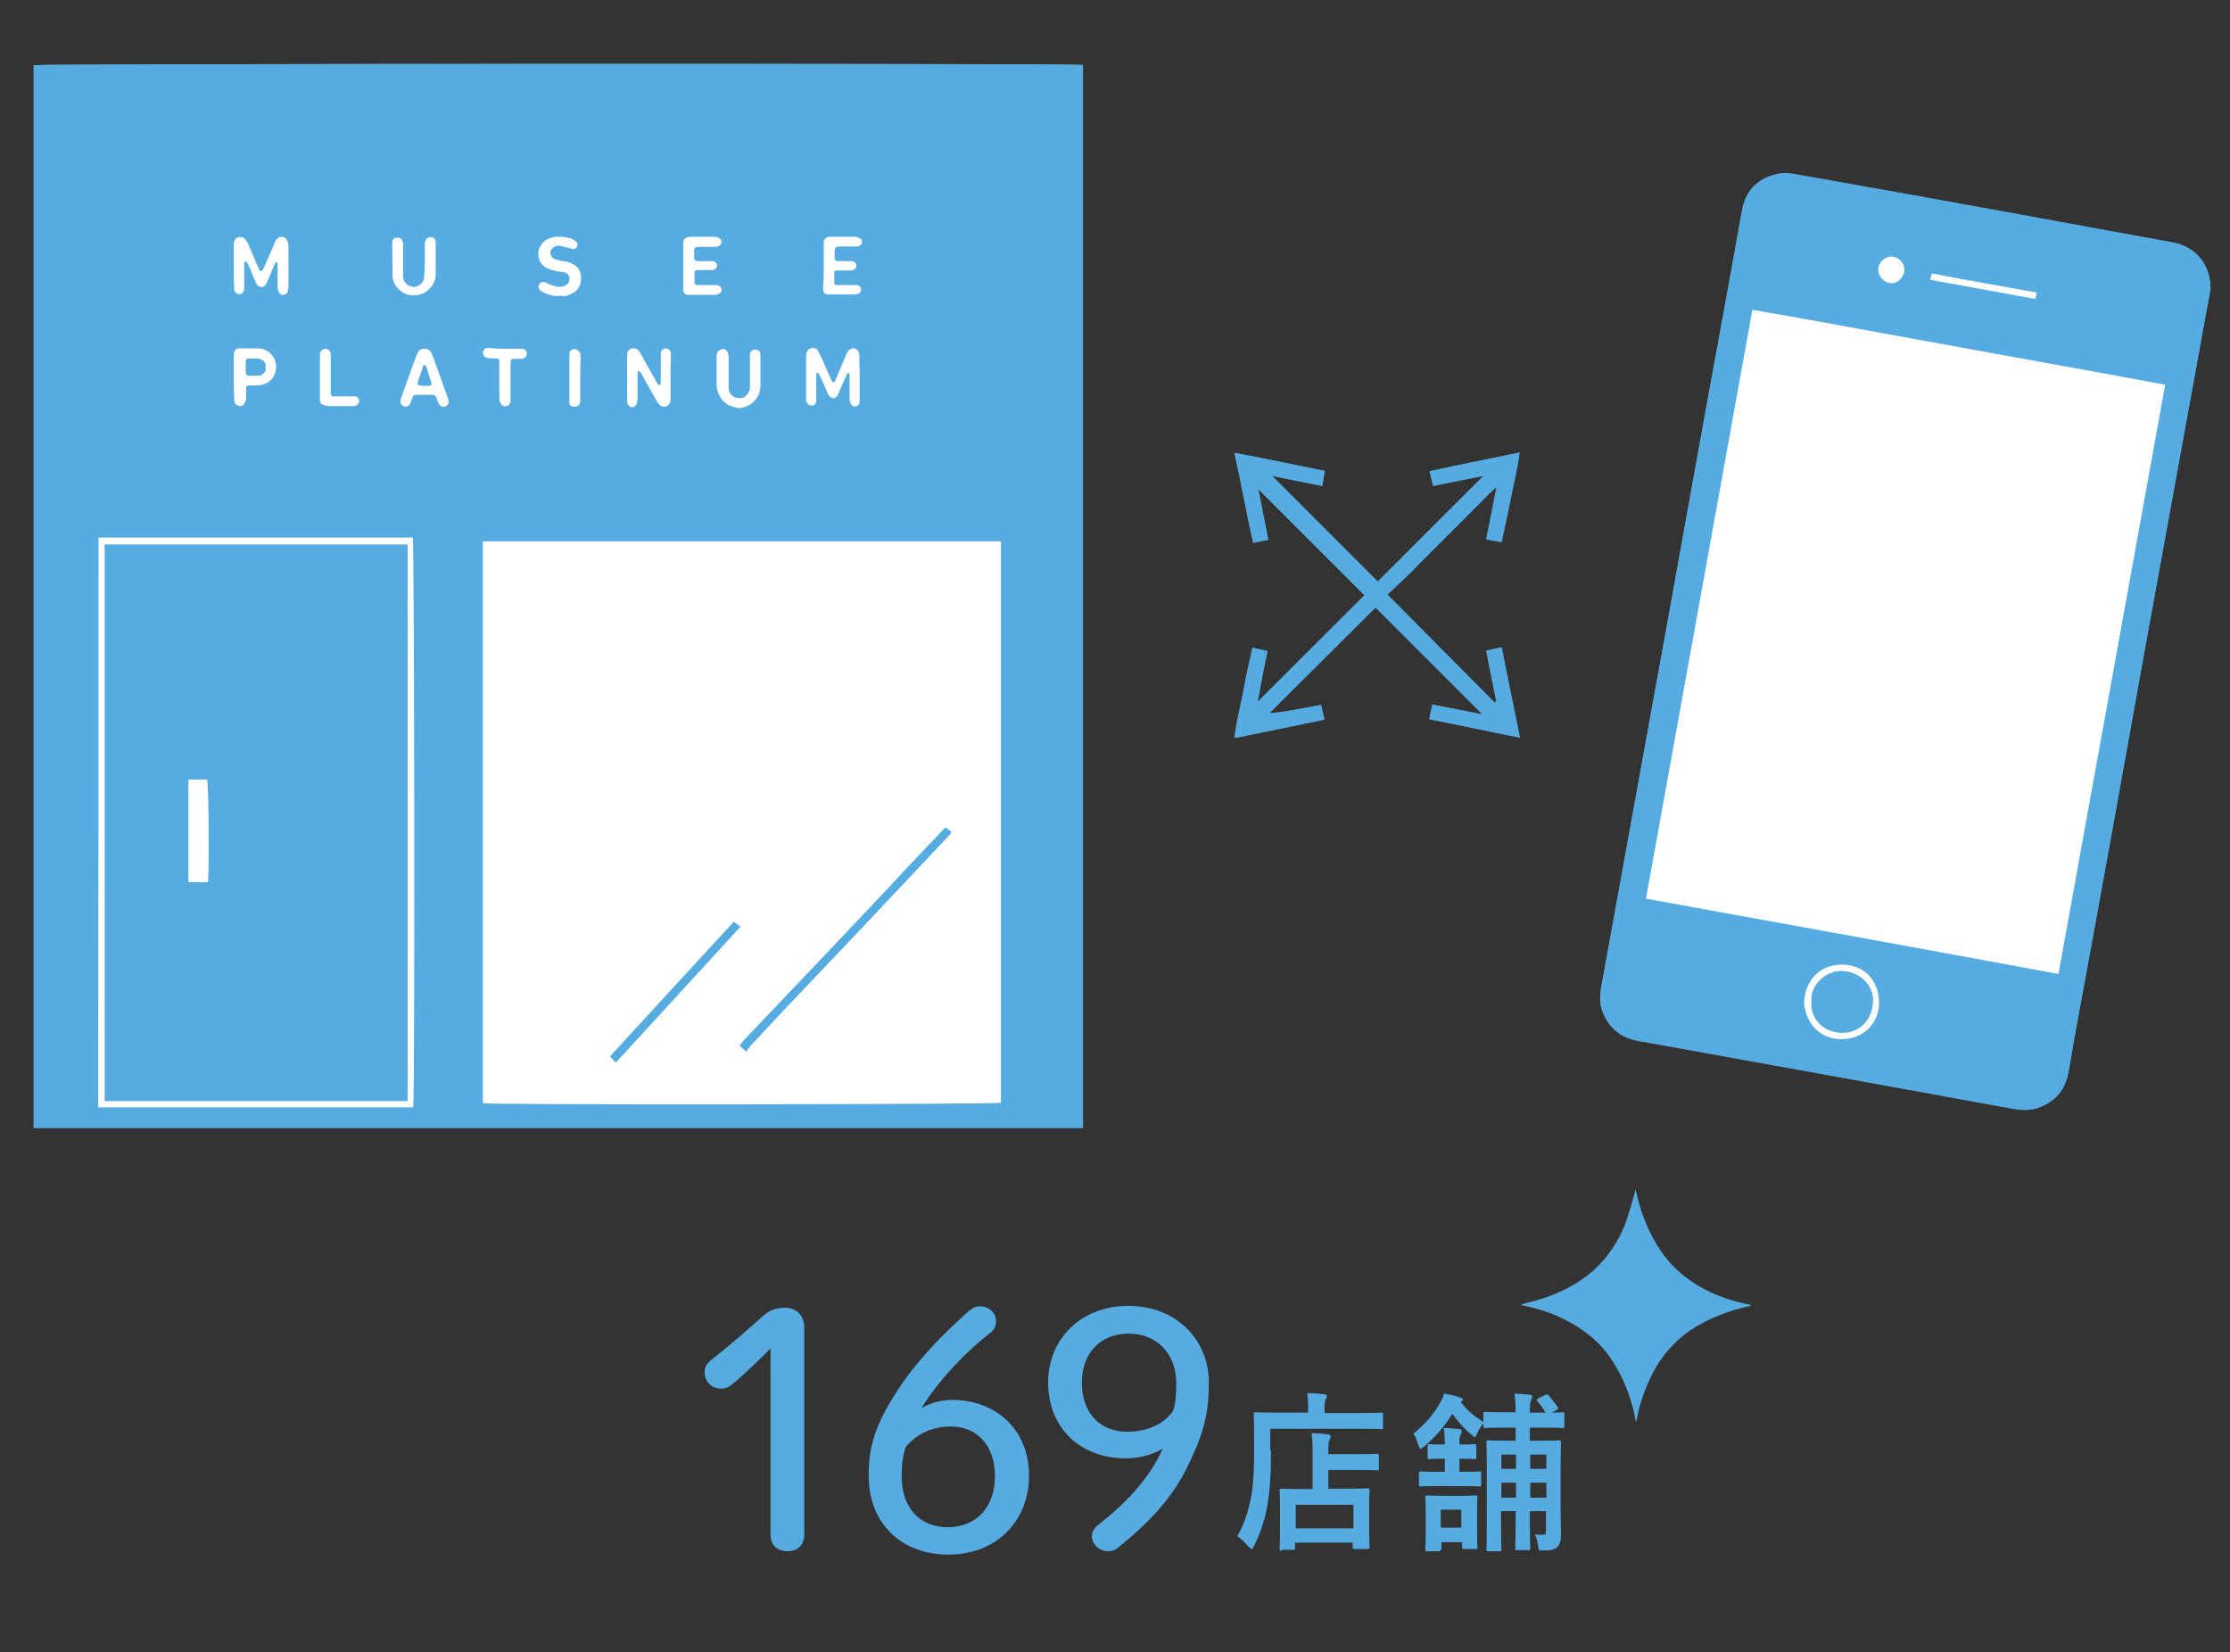 <?xml version="1.0" encoding="utf-8"?>
<!-- Generator: Adobe Illustrator 24.1.2, SVG Export Plug-In . SVG Version: 6.00 Build 0)  -->
<svg version="1.1" id="レイヤー_1" xmlns="http://www.w3.org/2000/svg" xmlns:xlink="http://www.w3.org/1999/xlink" x="0px"
	 y="0px" viewBox="0 0 595.3 441.1" style="enable-background:new 0 0 595.3 441.1;" xml:space="preserve">
<rect x="0" y="0" width="595.3" height="441.1" fill="#333333" stroke="none"/>
<style type="text/css">
	.st0{fill:#56ACE1;}
	.st1{fill:#FFFFFF;}
	.st2{fill:#56ACE1;stroke:#56ACE1;stroke-miterlimit:10;}
</style>
<g>
	<g>
		<g>
			<g>
				<path class="st0" d="M289.1,301.1c0-94.7,0-189.2,0-283.7C286.8,16.9,10.6,17,9,17.4c0,94.5,0,189,0,283.7
					C102.4,301.1,195.7,301.1,289.1,301.1z M590.1,77.2c0-6.5-4.1-11.4-10-12.5c-13.8-2.5-27.7-5-41.6-7.6
					c-19.8-3.6-39.7-7.2-59.6-10.7c-1.5-0.3-3.3-0.3-4.8,0.1c-5.1,1.2-8.2,4.6-9.1,9.8c-2,11.2-4,22.5-6.1,33.7
					c-2.5,13.6-5,27.1-7.4,40.7c-2,11.3-4,22.6-6.1,33.9c-2.3,12.8-4.7,25.6-7,38.5c-1.9,10.7-3.9,21.4-5.8,32
					c-1.7,9.4-3.4,18.7-5.1,28.1c-0.4,2.3-0.6,4.6,0.3,6.8c1.7,4.5,4.9,7,9.6,7.8c12,2.1,24,4.3,36,6.5c21.3,3.9,42.6,7.8,63.9,11.6
					c2.2,0.4,4.4,0.6,6.6-0.2c4.7-1.6,7.4-4.8,8.3-9.7c1-5.8,2-11.6,3.1-17.4c2.8-15.2,5.5-30.3,8.3-45.5c3-16.7,6-33.4,9-50
					c2.8-15.4,5.6-30.7,8.4-46.1c2.6-14.5,5.3-28.9,7.9-43.4C589.4,81.3,589.8,78.9,590.1,77.2z M335.7,187.4
					c0.4-2.2,0.9-4.4,1.3-6.7c0.4-2.2,0.9-4.5,1.4-6.9c-1.4-0.3-2.5-0.6-3.9-0.9c-0.8,4.1-1.7,8-2.5,12c-0.7,3.9-1.8,7.8-2.3,12.1
					c8.1-1.6,15.9-3.2,23.9-4.9c-0.3-1.4-0.6-2.7-0.9-3.9c-4.7,0.8-9.2,1.9-13.8,2.2c9.5-9.5,19.1-19,28.4-28.3
					c9.7,9.7,19.2,19.2,28.6,28.6c-4.3-0.8-8.8-1.7-13.4-2.6c-0.3,1.4-0.6,2.6-0.8,3.9c8,1.6,15.9,3.3,24.1,4.9
					c-1.7-8.2-3.3-16-4.9-24.1c-1.5,0.3-2.7,0.6-4,0.9c0.9,4.7,1.8,9.1,2.7,13.5c-0.2,0.1-0.3,0.2-0.5,0.4
					c-9.5-9.6-19-19.1-28.7-28.9c1.6-1.5,3.1-2.8,4.5-4.2c1.4-1.3,2.7-2.7,4-4c1.4-1.4,2.8-2.8,4.2-4.2c1.3-1.3,2.7-2.7,4-4
					c1.4-1.4,2.8-2.8,4.2-4.2c1.3-1.3,2.7-2.7,4-4s2.6-2.8,4.4-4.2c-1,5-1.9,9.5-2.8,14.1c1.5,0.2,2.7,0.4,4,0.7
					c0.9-4.1,1.7-8,2.5-11.9c0.7-3.9,1.8-7.8,2.3-12c-8.2,1.7-16.1,3.2-23.9,5c0.3,1.4,0.6,2.5,0.9,3.9c4.6-0.9,9.1-1.8,13.5-2.7
					c-9.5,9.5-19,19-28.3,28.3c-9.3-9.3-18.8-18.8-28.3-28.3c4.3,0.9,8.8,1.8,13.4,2.7c0.3-1.5,0.5-2.7,0.7-4
					c-8.1-1.6-15.8-3.3-24-4.8c1.8,8.2,3.1,16.1,5,24c1.4-0.3,2.5-0.6,3.9-0.8c-0.9-4.7-1.8-9.2-2.7-13.7
					c9.6,9.6,19.1,19.1,28.5,28.5C354.8,168.3,345.3,177.8,335.7,187.4z"/>
				<path class="st0" d="M289.1,301.1c-93.4,0-186.7,0-280.1,0c0-94.6,0-189.2,0-283.7c1.6-0.4,277.7-0.5,280.1-0.1
					C289.1,111.9,289.1,206.4,289.1,301.1z M267.2,144.5c-46.2,0-92.2,0-138.3,0c0,50.1,0,100.1,0,150c3,0.4,136.8,0.3,138.3-0.1
					C267.2,244.5,267.2,194.6,267.2,144.5z M26.3,143.5c0,50.8,0,101.5,0,152.1c28.1,0,56.1,0,84.1,0c0.5-3.1,0.3-150.7-0.1-152.1
					C82.3,143.5,54.4,143.5,26.3,143.5z"/>
				<path class="st0" d="M590.1,77.2c-0.3,1.7-0.8,4.1-1.2,6.5c-2.6,14.5-5.3,28.9-7.9,43.4c-2.8,15.4-5.6,30.7-8.4,46.1
					c-3,16.7-6,33.4-9,50c-2.7,15.2-5.5,30.3-8.3,45.5c-1.1,5.8-2.1,11.6-3.1,17.4c-0.8,4.9-3.6,8.1-8.3,9.7
					c-2.2,0.7-4.4,0.6-6.6,0.2c-21.3-3.9-42.6-7.8-63.9-11.6c-12-2.2-24-4.3-36-6.5c-4.7-0.8-7.9-3.4-9.6-7.8
					c-0.8-2.2-0.7-4.5-0.3-6.8c1.7-9.4,3.4-18.7,5.1-28.1c1.9-10.7,3.9-21.4,5.8-32c2.3-12.8,4.7-25.6,7-38.5
					c2-11.3,4-22.6,6.1-33.9c2.5-13.6,4.9-27.1,7.4-40.7c2-11.2,4.1-22.5,6.1-33.7c0.9-5.3,4-8.6,9.1-9.8c1.5-0.4,3.2-0.3,4.8-0.1
					c19.9,3.5,39.7,7.1,59.6,10.7c13.9,2.5,27.7,5,41.6,7.6C586.1,65.8,590.2,70.6,590.1,77.2z M439.4,239.9
					c36.8,6.7,73.4,13.3,110.1,20c9.5-52.5,19-104.8,28.5-157.3c-12.3-2.2-24.5-4.5-36.7-6.7c-12.3-2.2-24.5-4.5-36.8-6.7
					c-12.2-2.2-24.3-4.5-36.7-6.6C458.4,135.2,448.9,187.4,439.4,239.9z M481.6,267.6c0.4,5.4,4.1,9.8,9.9,9.8
					c6.5,0,10.3-4.7,10.1-10.1c-0.2-5.7-4.1-9.8-10-9.8C485.4,257.5,481.9,262,481.6,267.6z M543.7,78.1c-9.4-1.7-18.7-3.4-28-5
					c-0.2,0.7-0.3,1.1-0.4,1.7c9.4,1.7,18.7,3.4,28,5.1C543.5,79.2,543.6,78.8,543.7,78.1z M504.9,68.5c-1.8,0-3.5,1.6-3.5,3.4
					c0,1.9,1.7,3.7,3.6,3.6c1.7,0,3.4-1.8,3.4-3.6C508.4,70.1,506.8,68.5,504.9,68.5z"/>
				<path class="st0" d="M335.7,187.4c9.6-9.6,19.1-19.1,28.5-28.5c-9.4-9.4-18.9-18.9-28.5-28.5c0.9,4.5,1.8,8.9,2.7,13.7
					c-1.3,0.3-2.5,0.5-3.9,0.8c-1.8-7.9-3.2-15.8-5-24c8.2,1.5,16,3.2,24,4.8c-0.2,1.3-0.5,2.5-0.7,4c-4.6-0.9-9.1-1.8-13.4-2.7
					c9.5,9.5,19,19,28.3,28.3c9.3-9.3,18.8-18.8,28.3-28.3c-4.4,0.9-8.9,1.8-13.5,2.7c-0.3-1.3-0.6-2.5-0.9-3.9
					c7.9-1.8,15.8-3.2,23.9-5c-0.5,4.2-1.5,8.1-2.3,12c-0.7,3.9-1.6,7.8-2.5,11.9c-1.3-0.2-2.5-0.4-4-0.7c0.9-4.6,1.8-9.1,2.8-14.1
					c-1.8,1.5-3.1,2.9-4.4,4.2c-1.4,1.3-2.7,2.7-4,4c-1.4,1.4-2.8,2.8-4.2,4.2c-1.3,1.3-2.7,2.7-4,4c-1.4,1.4-2.8,2.8-4.2,4.2
					c-1.3,1.3-2.7,2.7-4,4c-1.4,1.4-2.8,2.7-4.5,4.2c9.7,9.8,19.2,19.4,28.7,28.9c0.2-0.1,0.3-0.2,0.5-0.4
					c-0.9-4.4-1.8-8.8-2.7-13.5c1.3-0.3,2.5-0.6,4-0.9c1.6,8.1,3.2,15.9,4.9,24.1c-8.2-1.7-16-3.3-24.1-4.9c0.3-1.3,0.5-2.5,0.8-3.9
					c4.6,0.9,9.1,1.8,13.4,2.6c-9.5-9.5-19-19-28.6-28.6c-9.3,9.3-18.8,18.8-28.4,28.3c4.6-0.3,9-1.4,13.8-2.2
					c0.3,1.2,0.6,2.5,0.9,3.9c-8,1.6-15.8,3.2-23.9,4.9c0.5-4.2,1.5-8.1,2.3-12.1c0.7-4,1.6-7.9,2.5-12c1.4,0.3,2.5,0.6,3.9,0.9
					c-0.5,2.4-0.9,4.6-1.4,6.9C336.6,183,336.1,185.3,335.7,187.4z"/>
				<path class="st1" d="M267.2,144.5c0,50,0,100,0,149.9c-1.5,0.4-135.3,0.6-138.3,0.1c0-49.9,0-99.9,0-150
					C175,144.5,220.9,144.5,267.2,144.5z M252.4,220.9c-5.5,5.9-10.9,11.6-16.3,17.3c-5.3,5.6-10.6,11.2-15.9,16.8
					c-7.2,7.6-14.4,15.1-21.6,22.7c-0.4,0.4-0.7,0.9-1.1,1.4c0.5,0.5,1,0.9,1.7,1.6c0.4-0.6,0.7-1.2,1.2-1.6
					c3.2-3.4,6.4-6.9,9.6-10.3c4.5-4.7,9-9.4,13.5-14.2c6.3-6.6,12.5-13.2,18.8-19.9c3.8-4,7.6-8.1,11.4-12.1
					c0.1-0.1,0.1-0.4,0.2-0.6C253.4,221.6,253,221.3,252.4,220.9z M164.4,283.6c11.2-12.2,22.1-24.1,33.2-36.2
					c-0.7-0.5-1.2-0.9-1.7-1.3c-11,12-22,23.9-33,35.9C163.4,282.6,163.8,283,164.4,283.6z"/>
				<path class="st1" d="M26.3,143.5c28.1,0,56,0,83.9,0c0.4,1.4,0.6,149,0.1,152.1c-28,0-56,0-84.1,0
					C26.3,245,26.3,194.3,26.3,143.5z M28,293.9c27.1,0,53.9,0,80.8,0c0-49.6,0-99,0-148.5c-27,0-53.9,0-80.8,0
					C28,194.9,28,244.3,28,293.9z"/>
				<path class="st1" d="M439.4,239.9c9.5-52.5,18.9-104.7,28.4-157.2c12.3,2.1,24.5,4.4,36.7,6.6c12.3,2.2,24.5,4.5,36.8,6.7
					c12.2,2.2,24.4,4.4,36.7,6.7c-9.5,52.5-19,104.8-28.5,157.3C512.8,253.2,476.3,246.6,439.4,239.9z"/>
				<path class="st1" d="M481.6,267.6c0.3-5.6,3.8-10,10-10.1c5.9,0,9.8,4,10,9.8c0.2,5.3-3.6,10.1-10.1,10.1
					C485.7,277.4,482,273,481.6,267.6z M483.6,267.3c-0.4,3.9,2.6,8.4,8.3,8.3c4.5,0,7.9-3.3,8.1-8.3c0.2-4.5-3.7-7.9-8.2-8.1
					C487.4,259.1,483.2,263,483.6,267.3z"/>
				<path class="st1" d="M543.7,78.1c-0.1,0.7-0.2,1.1-0.4,1.7c-9.3-1.7-18.6-3.4-28-5.1c0.1-0.6,0.2-1,0.4-1.7
					C525,74.8,534.3,76.4,543.7,78.1z"/>
				<path class="st1" d="M504.9,68.5c1.8,0,3.5,1.6,3.5,3.5c0,1.8-1.7,3.6-3.4,3.6c-1.9,0-3.6-1.7-3.6-3.6S503.1,68.5,504.9,68.5z"
					/>
				<path class="st0" d="M252.4,220.9c0.6,0.5,1,0.8,1.5,1.1c-0.1,0.2-0.1,0.5-0.2,0.6c-3.8,4-7.6,8.1-11.4,12.1
					c-6.3,6.6-12.5,13.3-18.8,19.9c-4.5,4.7-9,9.4-13.5,14.2c-3.2,3.4-6.4,6.8-9.6,10.3c-0.4,0.5-0.7,1-1.2,1.6
					c-0.8-0.7-1.2-1.1-1.7-1.6c0.4-0.5,0.7-1,1.1-1.4c7.2-7.6,14.4-15.1,21.6-22.7c5.3-5.6,10.6-11.2,15.9-16.8
					C241.4,232.4,246.8,226.7,252.4,220.9z"/>
				<path class="st0" d="M164.4,283.6c-0.6-0.6-1-1-1.5-1.6c11-12,21.9-23.9,33-35.9c0.5,0.4,1,0.8,1.7,1.3
					C186.5,259.5,175.6,271.4,164.4,283.6z"/>
				<path class="st0" d="M28,293.9c0-49.6,0-99,0-148.5c27,0,53.9,0,80.8,0c0,49.5,0,99,0,148.5C81.9,293.9,55,293.9,28,293.9z
					 M50.3,208.1c0,9.2,0,18.3,0,27.4c1.8,0,3.5,0,5.2,0c0.4-3.3,0.3-25.9-0.2-27.4C53.8,208.1,52.2,208.1,50.3,208.1z"/>
				<path class="st0" d="M483.6,267.3c-0.4-4.3,3.8-8.2,8.1-8c4.6,0.2,8.4,3.6,8.2,8.1c-0.2,5-3.5,8.3-8.1,8.3
					C486.2,275.7,483.2,271.3,483.6,267.3z"/>
				<path class="st1" d="M50.3,208.1c1.9,0,3.4,0,5,0c0.4,1.6,0.6,24.1,0.2,27.4c-1.7,0-3.4,0-5.2,0
					C50.3,226.4,50.3,217.4,50.3,208.1z"/>
			</g>
		</g>
		<g>
			<path class="st1" d="M62.4,71.1c0-1.9,0-3.8,0-5.7c0-0.3,0-0.6,0.1-0.9c0.2-0.7,0.6-1.1,1.3-1.2c0.7-0.1,1.3,0.1,1.7,0.6
				c0.2,0.3,0.4,0.6,0.6,0.9c0.8,1.8,1.6,3.6,2.3,5.4c0.3,0.6,0.5,1.2,0.8,1.8c0,0,0,0.1,0.1,0.1c0.2,0.4,0.5,0.4,0.8,0
				c0.1-0.2,0.3-0.5,0.4-0.7c0.5-1.2,1-2.4,1.6-3.7c0.4-1,0.9-2,1.3-3.1c0.1-0.3,0.4-0.6,0.6-0.9c0.9-0.8,2.2-0.6,2.7,0.6
				c0.2,0.4,0.2,0.9,0.3,1.3c0,0.3,0,0.6,0,0.9c0,3.2,0,6.4,0,9.6c0,0.6-0.1,1.1-0.2,1.7c-0.1,0.3-0.3,0.5-0.5,0.7
				c-0.6,0.4-1.3,0.3-1.8-0.4c-0.2-0.3-0.3-0.7-0.4-1.1c0-0.3,0-0.7,0-1c0-1.7,0-3.3,0-5c0-0.2,0-0.4,0-0.6s0-0.4-0.2-0.4
				c-0.2-0.1-0.3,0.1-0.4,0.3c-0.1,0.2-0.2,0.4-0.3,0.5c-0.6,1.5-1.3,3-1.9,4.5c-0.2,0.4-0.3,0.8-0.7,1c-0.4,0.4-0.9,0.5-1.5,0.1
				c-0.4-0.2-0.7-0.6-0.8-1c-0.5-1.1-1-2.2-1.4-3.3c-0.2-0.5-0.5-1.1-0.7-1.6c-0.1-0.1-0.1-0.3-0.2-0.4c-0.1-0.2-0.3-0.3-0.5-0.3
				c-0.2,0.1-0.2,0.2-0.3,0.4c0,0.3,0,0.7,0,1c0,1.9,0,3.9,0,5.8c0,0.2,0,0.4-0.1,0.6c-0.1,0.5-0.5,0.8-1,0.9s-1-0.1-1.3-0.5
				c-0.1-0.2-0.2-0.5-0.3-0.7c0-0.2,0-0.4,0-0.6C62.4,74.9,62.4,73,62.4,71.1z"/>
			<path class="st1" d="M229.5,100.9c0,2,0,4,0,6.1c0,0.2,0,0.4-0.1,0.6c-0.1,0.5-0.5,0.8-1,0.9s-0.9-0.1-1.2-0.6
				c-0.2-0.4-0.4-0.8-0.4-1.2c0-0.5,0-0.9,0-1.4c0-1,0-2,0-3c0-0.7,0-1.4,0-2.2c0-0.2,0-0.4-0.2-0.5s-0.4,0.1-0.5,0.3
				c-0.3,0.6-0.5,1.2-0.8,1.7c-0.5,1.2-1,2.3-1.5,3.5c-0.1,0.3-0.3,0.6-0.5,0.8c-0.5,0.5-1,0.5-1.6,0.1c-0.3-0.2-0.6-0.6-0.7-0.9
				c-0.5-1.1-0.9-2.2-1.4-3.2c-0.3-0.6-0.5-1.2-0.8-1.8c-0.1-0.2-0.2-0.3-0.3-0.4c-0.2-0.2-0.5-0.2-0.6,0.1c0,0.1,0,0.3,0,0.5
				c0,1.4,0,2.8,0,4.2c0,0.8,0,1.7,0,2.5c0,0.9-0.7,1.4-1.6,1.2c-0.5-0.1-0.8-0.5-1-0.9c-0.1-0.2-0.1-0.5-0.1-0.7
				c0-3.9,0-7.8,0-11.6c0-0.4,0-0.8,0.3-1.2c0.5-0.9,1.7-1.2,2.5-0.6c0.2,0.1,0.3,0.4,0.4,0.6c0.3,0.6,0.7,1.2,1,1.9
				c0.6,1.4,1.2,2.8,1.8,4.1c0.2,0.5,0.5,1.1,0.7,1.6c0.1,0.2,0.2,0.3,0.3,0.5c0.2,0.2,0.4,0.2,0.6,0c0.1-0.1,0.2-0.2,0.2-0.4
				c0.3-0.7,0.6-1.4,0.9-2.1c0.7-1.7,1.4-3.3,2.1-5c0.2-0.4,0.5-0.8,0.8-1.1c0.5-0.4,1.1-0.4,1.6-0.2c0.6,0.3,0.9,0.8,1,1.4
				c0,0.9,0,1.7,0,2.6C229.5,98.4,229.5,99.6,229.5,100.9L229.5,100.9z"/>
			<path class="st1" d="M179,100.7c0,1.8,0,3.6,0,5.4c0,0.3,0,0.6,0,0.9c-0.1,0.7-0.5,1.2-1.2,1.5c-0.6,0.2-1.2,0.1-1.7-0.4
				c-0.3-0.3-0.5-0.6-0.7-0.9c-1-1.7-1.9-3.4-2.9-5.1c-0.4-0.8-0.9-1.6-1.3-2.4c-0.1-0.2-0.2-0.4-0.4-0.5c-0.2-0.2-0.5-0.2-0.6,0.2
				c0,0.2,0,0.3,0,0.5c0,2.1,0,4.2,0,6.4c0,0.5-0.1,0.9-0.2,1.4c-0.1,0.3-0.3,0.6-0.6,0.8c-0.5,0.3-1,0.3-1.4-0.1s-0.6-0.9-0.6-1.5
				c0-0.4,0-0.8,0-1.2c0-3.5,0-6.9,0-10.4c0-0.3,0-0.5,0-0.8c0.1-1.3,1.6-2,2.7-1.2c0.4,0.2,0.6,0.6,0.8,0.9
				c0.6,1.1,1.3,2.3,1.9,3.4c0.9,1.6,1.8,3.2,2.7,4.8c0.1,0.1,0.2,0.2,0.3,0.3c0.2,0.1,0.4,0.1,0.5-0.1s0.1-0.4,0.1-0.6
				c0-2.3,0-4.7,0-7c0-0.2,0-0.5,0-0.7c0-0.5,0.3-0.9,0.7-1.1c0.8-0.4,1.6-0.1,1.9,0.7c0.1,0.4,0.1,0.8,0.1,1.2
				C179,97,179,98.8,179,100.7z"/>
			<path class="st1" d="M149.2,79c-1.4,0.1-2.7-0.3-3.9-0.8c-0.5-0.2-0.9-0.5-1.2-0.8c-0.3-0.4-0.4-0.8-0.3-1.2
				c0.2-0.6,0.7-1,1.3-0.9c0.3,0,0.6,0.1,0.9,0.3c0.8,0.4,1.7,0.7,2.5,0.9c0.9,0.2,1.8,0.1,2.6-0.4c0.6-0.3,0.9-0.8,0.9-1.5v-0.1
				c0.1-1.1-0.6-1.6-1.4-1.8c-0.6-0.1-1.2-0.2-1.9-0.3c-1.1-0.2-2.2-0.5-3.2-1.1c-1.1-0.7-1.6-1.8-1.8-3.1c-0.2-2.3,1.5-4.2,3.3-4.7
				c0.7-0.2,1.3-0.3,2.1-0.3c1,0,2,0.1,3,0.4c0.5,0.1,0.9,0.4,1.3,0.6c0.1,0.1,0.3,0.2,0.4,0.3c0.3,0.3,0.5,0.8,0.3,1.2
				c-0.2,0.5-0.5,0.7-1,0.8c-0.2,0-0.4,0-0.6-0.1c-0.4-0.1-0.8-0.3-1.3-0.4c-0.6-0.1-1.3-0.3-1.9-0.4c-0.8-0.1-1.5,0.2-2,0.9
				c-0.7,0.8-0.3,2.1,0.6,2.6c0.8,0.3,1.6,0.5,2.4,0.6c0.9,0.1,1.8,0.3,2.6,0.8c1.4,0.7,2.2,1.9,2.2,3.5c0,0.6,0,1.3-0.2,1.9
				c-0.4,1-1,1.9-2.1,2.4c-0.7,0.3-1.4,0.7-2.1,0.8C150.2,78.9,149.7,78.9,149.2,79z"/>
			<path class="st1" d="M219.9,71c0-1.9,0-3.9,0-5.8c0-0.2,0-0.4,0-0.6c0-0.6,0.3-0.9,0.8-1.2c0.4-0.2,0.8-0.2,1.2-0.2c2,0,4,0,6,0
				c0.5,0,1,0.1,1.4,0.3c0.3,0.1,0.5,0.3,0.7,0.6c0.2,0.4,0.2,0.8-0.2,1.2c-0.3,0.3-0.6,0.5-1.1,0.5c-0.3,0-0.6,0-0.9,0
				c-1.3,0-2.5,0-3.8,0c-0.2,0-0.4,0-0.6,0.1c-0.3,0.1-0.4,0.2-0.5,0.5c0,0.2-0.1,0.3-0.1,0.5c0,0.6,0,1.1,0,1.7c0,0.1,0,0.2,0,0.2
				c0.1,0.7,0.2,0.8,0.9,0.9c1.2,0,2.3,0,3.5,0c0.2,0,0.4,0,0.6,0.1c0.8,0.3,1.1,1.3,0.5,1.9c-0.2,0.2-0.4,0.3-0.6,0.4
				c-0.2,0.1-0.4,0.1-0.6,0.1c-1,0-2.1,0-3.1,0c-0.2,0-0.5,0-0.7,0c-0.4,0-0.6,0.2-0.6,0.6c0,0.9,0,1.8,0,2.7c0,0.3,0.3,0.6,0.6,0.6
				c0.2,0,0.5,0,0.7,0c1.4,0,2.8,0,4.2,0c0.2,0,0.4,0,0.6,0c0.6,0.1,1.1,0.6,1.1,1.2c0,0.5-0.5,1.1-1.1,1.2c-0.2,0-0.5,0.1-0.7,0.1
				c-2.2,0-4.4,0-6.6,0c-0.2,0-0.5,0-0.7,0c-0.5-0.1-0.9-0.4-1-0.9c-0.1-0.3-0.1-0.5-0.1-0.8C219.9,75,219.9,73,219.9,71z"/>
			<path class="st1" d="M182.4,71c0-1.8,0-3.7,0-5.5c0-0.3,0-0.6,0-0.9c0-0.5,0.3-0.8,0.7-1.1c0.4-0.2,0.8-0.3,1.3-0.3c2,0,4,0,6,0
				c0.4,0,0.9,0.1,1.3,0.2c0.3,0.1,0.5,0.3,0.7,0.6c0.3,0.5,0.2,1.1-0.3,1.5c-0.3,0.3-0.7,0.3-1.1,0.4c-0.3,0-0.7,0-1,0
				c-1.2,0-2.4,0-3.6,0c-0.8,0-1.1,0.2-1.1,1.1c0,0.6,0,1.2,0,1.8c0,0.6,0.2,0.9,0.9,0.9c1.2,0,2.5,0,3.7,0c0.2,0,0.5,0,0.7,0.1
				c0.4,0.1,0.7,0.4,0.8,0.9s-0.1,0.9-0.6,1.2c-0.3,0.2-0.6,0.2-0.9,0.2c-1,0-2,0-3,0c-0.3,0-0.6,0-0.8,0c-0.5,0-0.7,0.3-0.7,0.7
				c0,0.1,0,0.1,0,0.2c0,0.7,0,1.4,0,2.2c0,0.6,0.2,0.9,0.9,0.9c0.5,0,1.1,0,1.6,0c1.1,0,2.1,0,3.2,0c0.4,0,0.7,0,1,0.3
				c0.4,0.3,0.6,0.7,0.5,1.2s-0.5,0.9-1.1,1c-0.2,0.1-0.5,0.1-0.7,0.1c-2.2,0-4.5,0-6.7,0c-0.2,0-0.3,0-0.5,0
				c-0.6,0-1.1-0.5-1.2-1.2c0-0.3,0-0.6,0-0.9C182.4,74.7,182.4,72.8,182.4,71z"/>
			<path class="st1" d="M113.3,93.1c0.9,0,1.6,0.4,2,1.4c0.4,0.9,0.7,1.8,1,2.7c0.6,1.7,1.2,3.3,1.8,5c0.5,1.4,1,2.8,1.5,4.2
				c0.1,0.3,0.2,0.6,0.2,0.8c0,0.9-0.8,1.5-1.7,1.4c-0.3-0.1-0.6-0.3-0.8-0.6c-0.2-0.3-0.4-0.7-0.5-1s-0.2-0.6-0.3-0.9
				c-0.2-0.4-0.5-0.7-1-0.7c-1.5,0-3,0-4.4,0c-0.5,0-0.8,0.2-1,0.7c-0.1,0.4-0.2,0.7-0.4,1.1c-0.1,0.2-0.2,0.5-0.3,0.7
				c-0.3,0.5-0.9,0.8-1.5,0.6c-0.5-0.1-1-0.6-1-1.2c0-0.3,0-0.5,0.1-0.8c0.1-0.4,0.3-0.8,0.4-1.2c0.6-1.7,1.2-3.3,1.8-5
				c0.5-1.3,0.9-2.5,1.4-3.8c0.3-0.8,0.6-1.6,0.9-2.3c0.2-0.6,0.6-0.9,1.2-1.1C112.9,93.1,113.1,93.1,113.3,93.1z M113.3,103
				L113.3,103c0.4,0,0.7,0,1.1,0c0.7,0,1-0.3,0.7-1c-0.4-1.3-0.8-2.5-1.2-3.8c0-0.1-0.1-0.3-0.2-0.4c-0.1-0.2-0.2-0.3-0.4-0.4
				c-0.2,0-0.3,0.2-0.4,0.4c-0.1,0.1-0.1,0.3-0.1,0.4c-0.2,0.7-0.4,1.4-0.7,2.1c-0.2,0.6-0.4,1.1-0.6,1.7s0,0.9,0.7,0.9
				C112.6,103,113,103,113.3,103z"/>
			<path class="st1" d="M203,99.1c0,1.2,0,2.5,0,3.7c0,0.8-0.2,1.6-0.4,2.4c-0.5,1.2-1.3,2.1-2.4,2.8c-0.8,0.5-1.7,0.8-2.6,0.9
				c-0.5,0.1-1,0-1.5-0.2c-2.2-0.5-3.6-1.8-4.4-3.9c-0.3-0.8-0.4-1.6-0.4-2.4c0-2.4,0-4.9,0-7.3c0-0.2,0-0.5,0.1-0.7
				c0.2-0.8,1-1.3,1.8-1.2c0.5,0.1,0.8,0.4,1,0.8c0.3,0.6,0.3,1.1,0.3,1.7c0,2.3,0,4.6,0,6.8c0,0.4,0,0.8,0,1.2c0,1.1,1,2.3,2.1,2.5
				c0.5,0.1,1.1,0.1,1.6,0c0.6-0.1,1-0.6,1.4-1.1s0.6-1.1,0.6-1.7c0-2.7,0-5.5,0-8.2c0-0.2,0-0.4,0-0.6c0.1-0.7,0.7-1.3,1.4-1.3
				s1.3,0.5,1.4,1.2c0,0.2,0,0.3,0,0.5C203,96.2,203,97.7,203,99.1L203,99.1z"/>
			<path class="st1" d="M62.4,100.6c0-1.9,0-3.8,0-5.7c0-0.3,0-0.5,0.1-0.8c0.1-0.6,0.5-1,1.1-1.1c0.2,0,0.4,0,0.6,0
				c1.6,0,3.1,0,4.7,0c1.3,0,2.4,0.5,3.3,1.4c1.1,1,1.6,2.4,1.5,3.9c-0.1,1-0.4,1.9-1,2.7c-0.9,1.1-2,1.6-3.3,1.8
				c-0.6,0.1-1.3,0.1-1.9,0.1c-0.4,0-0.8,0-1.1,0c-0.4,0-0.6,0.2-0.7,0.6c0,0.1,0,0.3,0,0.4c0,0.7,0,1.4,0,2.1c0,0.5-0.1,1-0.3,1.4
				c-0.2,0.6-0.7,1-1.3,1c-0.6,0-1.1-0.3-1.4-0.9c-0.2-0.4-0.2-0.8-0.2-1.2C62.4,104.5,62.4,102.6,62.4,100.6z M65.6,97.9
				c0,0.5,0,0.9,0,1.4c0,0.7,0.3,1,1,1c0.8,0,1.6,0,2.4,0c0.5,0,0.9-0.2,1.2-0.5c0.1-0.1,0.2-0.2,0.3-0.3c0.3-0.3,0.5-0.7,0.4-1.1
				c0-0.3,0-0.5,0-0.8c0-0.7-0.3-1.2-0.9-1.5c-0.4-0.3-0.9-0.4-1.4-0.4c-0.7,0-1.4,0-2.2,0c-0.5,0-0.8,0.2-0.8,0.7
				c0,0.1,0,0.2,0,0.3C65.6,97.1,65.6,97.5,65.6,97.9z"/>
			<path class="st1" d="M113.4,69.5c0-1.4,0-2.7,0-4.1c0-0.3,0-0.6,0.1-0.9c0.2-1,1.3-1.5,2.2-1c0.3,0.2,0.5,0.4,0.5,0.7
				c0.1,0.3,0.1,0.6,0.1,0.9c0,2.4,0,4.9,0,7.3c0,0.4,0,0.9,0,1.3c-0.1,1.2-0.6,2.2-1.4,3.1c-0.7,0.8-1.6,1.5-2.7,1.8
				c-0.4,0.1-0.8,0.2-1.1,0.2c-0.6,0-1.1,0-1.7,0c-0.9-0.2-1.8-0.6-2.5-1.2c-1-0.8-1.7-1.8-2-3.1c-0.1-0.3-0.1-0.5-0.1-0.8
				c0-2.9-0.1-5.8-0.1-8.6c0-0.3,0.1-0.6,0.1-0.9c0.1-0.4,0.4-0.6,0.8-0.7c0.4-0.1,0.7-0.1,1,0c0.6,0.2,0.8,0.6,0.9,1.1
				c0.1,0.2,0.1,0.5,0.1,0.8c0,2.7,0,5.4,0,8.2c0,0.8,0.2,1.5,0.8,2.1c0.6,0.6,1.4,0.9,2.2,0.9c0.3,0,0.6-0.1,0.8-0.2
				c0.6-0.2,1-0.6,1.4-1.1c0.3-0.4,0.4-0.8,0.4-1.2V74C113.4,72.4,113.4,70.9,113.4,69.5L113.4,69.5z"/>
			<path class="st1" d="M134.7,93.1c1.3,0,2.6,0,3.9,0c0.3,0,0.6,0,0.9,0c0.9,0.1,1.4,1,1,1.9c-0.3,0.5-0.7,0.8-1.3,0.8
				s-1.1,0-1.7,0c-0.2,0-0.4,0-0.5,0c-0.5,0-0.7,0.3-0.7,0.7c0,0.2,0,0.5,0,0.7c0,3.1,0,6.2,0,9.3c0,0.2,0,0.5,0,0.7
				c0,0.3-0.2,0.5-0.3,0.7c-0.7,0.9-1.9,0.7-2.4-0.3c-0.3-0.6-0.3-1.2-0.3-1.9c0-2.8,0-5.6,0-8.5c0-0.2,0-0.5,0-0.7
				c0-0.5-0.2-0.8-0.8-0.8c-0.7,0-1.3,0-2-0.1c-0.7,0-1.2-0.3-1.5-1c-0.2-0.4-0.1-0.7,0.1-1.1c0.3-0.4,0.7-0.6,1.1-0.6
				c0.3,0,0.6,0,0.8,0C132.2,93.1,133.4,93.1,134.7,93.1z"/>
			<path class="st1" d="M85.4,100.6c0-1.9,0-3.9,0-5.8c0-0.5,0.1-0.9,0.5-1.3c1-0.9,2.1-0.2,2.3,0.7c0.1,0.3,0.1,0.5,0.1,0.8
				c0,3.2,0,6.5,0,9.7c0,0.2,0,0.4,0,0.5c0.1,0.4,0.3,0.6,0.7,0.6c0.2,0,0.5,0,0.7,0c1.5,0,2.9,0,4.4,0c0.2,0,0.5,0,0.7,0
				c0.5,0.1,0.9,0.4,1,0.8c0.2,0.5,0,0.9-0.3,1.3c-0.3,0.3-0.7,0.5-1.1,0.5c-0.2,0-0.3,0-0.5,0c-2,0-4.1,0-6.1,0
				c-0.5,0-0.9-0.1-1.4-0.3c-0.7-0.2-1-0.7-1-1.4C85.4,104.9,85.4,102.7,85.4,100.6z"/>
			<path class="st1" d="M154.9,100.9c0,1.9,0,3.9,0,5.8c0,0.2,0,0.4,0,0.6c-0.1,0.6-0.4,1-1,1.2c-0.5,0.2-1,0.1-1.5-0.2
				c-0.3-0.2-0.4-0.5-0.4-0.8s0-0.6,0-0.8c0-3.8,0-7.7,0-11.5c0-0.2,0-0.5,0-0.7c0-0.7,0.6-1.3,1.3-1.3s1.4,0.5,1.6,1.1
				c0.1,0.3,0.1,0.6,0.1,0.9C154.9,97.1,154.9,99,154.9,100.9z"/>
		</g>
	</g>
	<g>
		<g>
			<path class="st0" d="M339.3,387.2c0,6.2-0.3,10.9-1,14.8s-1.8,7.2-3.5,10.6c-0.3,0.6-0.5,0.9-0.7,0.9s-0.4-0.3-0.9-0.7
				c-1-1.2-2.1-2.2-2.9-2.7c1.7-3,2.8-6.1,3.6-10.1c0.7-3.4,0.9-7.7,0.9-13.8c0-5.8-0.1-8.4-0.1-8.7c0-0.5,0-0.5,0.4-0.5
				c0.3,0,1.7,0.1,5.9,0.1h8.2v-1.5c0-1.4,0-2.6-0.3-3.7c1.6,0,3.1,0.1,4.6,0.3c0.4,0,0.7,0.2,0.7,0.5s-0.1,0.6-0.3,0.9
				c-0.2,0.3-0.3,1-0.3,2v1.6h9.4c4.1,0,5.5-0.1,5.8-0.1c0.4,0,0.4,0,0.4,0.5v3.4c0,0.5,0,0.5-0.4,0.5c-0.3,0-1.7-0.1-5.8-0.1h-23.9
				v5.8L339.3,387.2L339.3,387.2z M342.1,414c-0.4,0-0.5,0-0.5-0.5c0-0.3,0.1-1.4,0.1-7.4v-3.4c0-3.3-0.1-4.5-0.1-4.8
				c0-0.5,0-0.5,0.5-0.5c0.3,0,1.7,0.1,5.8,0.1h2.5v-9.3c0-2.2,0-4-0.3-5.6c1.6,0,2.8,0.1,4.4,0.3c0.4,0,0.7,0.2,0.7,0.5
				c0,0.5-0.1,0.7-0.3,1c-0.3,0.6-0.3,1.8-0.3,3.5v0.3h7.2c4.1,0,5.5-0.1,5.8-0.1c0.4,0,0.5,0,0.5,0.5v3.4c0,0.5,0,0.5-0.5,0.5
				c-0.3,0-1.7-0.1-5.8-0.1h-7.2v5h4.7c4.1,0,5.6-0.1,5.8-0.1c0.4,0,0.5,0,0.5,0.5c0,0.3-0.1,1.5-0.1,4.1v3.8c0,5.9,0.1,7.1,0.1,7.3
				c0,0.4,0,0.5-0.5,0.5h-3.5c-0.4,0-0.5,0-0.5-0.5v-1.2h-15.4v1.4c0,0.5,0,0.5-0.5,0.5h-3.1L342.1,414L342.1,414z M345.9,408h15.4
				v-6.3h-15.4V408z"/>
			<path class="st0" d="M412.6,377.1c-0.7-1.2-1.3-2-2.2-3.1c-0.3-0.3-0.2-0.4,0.3-0.7l1.8-0.9c0.4-0.2,0.6-0.2,0.9,0.1
				c0.8,0.9,1.6,1.9,2.4,3.1c0.3,0.4,0.2,0.5-0.3,0.8l-1.2,0.7c1.8,0,2.6-0.1,2.8-0.1c0.5,0,0.5,0,0.5,0.5v3.2c0,0.5,0,0.5-0.5,0.5
				c-0.3,0-1.6-0.1-5.5-0.1h-3.2v3.5h2.5c3.7,0,5-0.1,5.3-0.1c0.4,0,0.5,0,0.5,0.6c0,0.3-0.1,2.4-0.1,6.7v10.5
				c0,2.7,0.1,5.7,0.1,7.2c0,1.7-0.2,2.7-1,3.5c-0.7,0.7-2,0.9-3.6,0.9c-1.3,0-1.4,0-1.5-1.2s-0.5-2.4-0.9-3.1
				c0.8,0.1,1.3,0.1,2,0.1c0.8,0,1-0.1,1-1.1v-5.2h-4.3v3.1c0,4.2,0.1,6.5,0.1,6.8c0,0.4,0,0.5-0.4,0.5H405c-0.5,0-0.5,0-0.5-0.5
				c0-0.3,0.1-2.5,0.1-6.8v-3.1h-3.9v3.7c0,4.1,0.1,6.3,0.1,6.5c0,0.4,0,0.5-0.5,0.5h-3c-0.5,0-0.5,0-0.5-0.5c0-0.3,0.1-2.4,0.1-6.7
				v-15.5c0-4.2-0.1-6-0.1-6.3c0-0.5,0-0.6,0.5-0.6c0.3,0,1.6,0.1,5.3,0.1h2v-3.5H402c-3.9,0-5.3,0.1-5.5,0.1c-0.4,0-0.5,0-0.5-0.5
				V380c-0.6,0.6-1.2,1.6-1.6,2.5c-0.3,0.7-0.4,1.1-0.7,1.1c-0.2,0-0.5-0.2-0.9-0.6c-2-1.7-3.7-3.6-5.1-5.6c-1.9,3.1-4.3,6-7.6,8.8
				c-0.4,0.3-0.7,0.5-0.9,0.5c-0.3,0-0.3-0.3-0.6-1c-0.4-1.4-0.8-2.3-1.3-3c3.4-2.7,5.7-5.5,7.5-8.9c0.3-0.6,0.5-1.1,0.7-1.8
				c1.4,0.2,3,0.6,4.1,1c0.6,0.2,0.9,0.3,0.9,0.6s-0.2,0.5-0.6,0.6c1.7,2.3,3.8,4,6.1,5.4v-2.2c0-0.5,0-0.5,0.5-0.5
				c0.3,0,1.6,0.1,5.5,0.1h2.6c0-2-0.1-3.4-0.3-5c1.7,0.1,2.8,0.2,4,0.3c0.5,0.1,0.7,0.2,0.7,0.5c0,0.4-0.1,0.6-0.3,1
				c-0.2,0.5-0.3,1.4-0.3,3.3L412.6,377.1L412.6,377.1z M384,396.7c-3.3,0-4.5,0.1-4.7,0.1c-0.4,0-0.5,0-0.5-0.5v-3
				c0-0.5,0-0.5,0.5-0.5c0.3,0,1.4,0.1,4.7,0.1h1.7v-3.5h-0.4c-2.8,0-3.5,0.1-3.7,0.1c-0.5,0-0.5,0-0.5-0.5v-2.9
				c0-0.5,0-0.6,0.5-0.6c0.3,0,0.9,0.1,3.7,0.1h0.4c0-1.5-0.1-3.1-0.3-4.4c1.5,0,3,0.2,4.1,0.3c0.4,0,0.7,0.2,0.7,0.5
				c0,0.4-0.1,0.6-0.3,1c-0.3,0.6-0.3,1.1-0.3,2.6h0.1c2.8,0,3.7-0.1,3.9-0.1c0.4,0,0.5,0,0.5,0.6v2.9c0,0.5,0,0.5-0.5,0.5
				c-0.3,0-1.1-0.1-3.9-0.1h-0.1v3.5h0.7c3.3,0,4.5-0.1,4.7-0.1c0.4,0,0.4,0,0.4,0.5v3c0,0.5,0,0.5-0.4,0.5c-0.3,0-1.4-0.1-4.7-0.1
				H384z M384.6,413.6c0,0.4,0,0.5-0.5,0.5H381c-0.4,0-0.5,0-0.5-0.5c0-0.3,0.1-1.3,0.1-6.7v-3c0-2.8-0.1-3.9-0.1-4.1
				c0-0.5,0-0.6,0.5-0.6c0.3,0,1.2,0.1,4.2,0.1h4.5c3,0,3.9-0.1,4.2-0.1c0.4,0,0.5,0,0.5,0.6c0,0.2-0.1,1.3-0.1,3.3v3.4
				c0,5.2,0.1,6.2,0.1,6.5c0,0.5,0,0.5-0.5,0.5h-3.1c-0.4,0-0.5,0-0.5-0.5v-1.3h-5.5v1.9L384.6,413.6L384.6,413.6z M384.6,403v4.8
				h5.5V403H384.6z M404.7,392.1v-3.8h-3.9v3.8H404.7z M404.7,399.8v-4h-3.9v4H404.7z M408.5,388.3v3.8h4.3v-3.8H408.5z
				 M412.8,399.8v-4h-4.3v4H412.8z"/>
		</g>
		<path class="st0" d="M436.6,317.5c0.1,0.4,0.2,0.7,0.3,1.1c1.2,5.5,3.3,10.7,6.5,15.4c2.8,4.1,6.5,7.3,10.8,9.7
			c3.9,2.2,8.1,3.6,12.5,4.5c0.2,0,0.4,0.1,0.6,0.1c0,0,0,0.1,0.1,0.2c-0.2,0.1-0.4,0.2-0.6,0.2c-4.9,1.1-9.5,2.8-13.8,5.3
			c-5.9,3.5-10.1,8.5-12.8,14.6c-1.4,3.2-2.6,6.6-3.2,10c0,0.2-0.1,0.4-0.3,0.9c-0.2-0.8-0.3-1.4-0.4-2s-0.3-1.2-0.4-1.7
			c-1.2-4.6-3.1-9-5.8-13c-3.2-4.8-7.6-8.2-12.7-10.7c-3.4-1.7-7-2.8-10.8-3.6c-0.2,0-0.3-0.1-0.4-0.1c0,0,0-0.1-0.1-0.2
			c0.5-0.1,1-0.2,1.4-0.4c4.8-1.1,9.3-2.8,13.5-5.4c6-3.7,10.1-9,12.8-15.5C434.8,324,435.8,320.8,436.6,317.5z"/>
	</g>
</g>
<g>
	<path class="st2" d="M206.1,358.8c-3.1,3.2-6.9,7-10.9,10.3c-0.9,0.8-1.7,1.1-2.6,1.1c-2.2,0-4-1.5-4-3.9c0-1.1,0.4-1.9,1.6-2.9
		c5.1-4,10-8.3,14-11.9c1.6-1.4,3.3-1.9,5.4-1.9c2.8,0,4.6,2,4.6,4.8v55.2c0,2.6-1.5,4-4,4s-4-1.4-4-4V358.8z"/>
	<path class="st2" d="M254.1,374.2c11.5,0,20.1,7.7,20.1,19.7c0,11.8-8.4,20.6-21,20.6c-12.5,0-20.8-8.3-20.8-20.5
		c0-7.9,1.7-13.5,7.7-22.7c4.8-7.4,11.6-14.5,18.8-20.9c0.8-0.6,1.6-1.2,2.6-1.2c2.3,0,3.9,1.6,3.9,3.5c0,1-0.3,1.8-1.2,2.6
		c-8.1,6.2-15.9,15.2-19.6,22C247.5,375.3,250.9,374.2,254.1,374.2z M266.1,394c0-8.4-5-13.7-12.3-13.7c-5.5,0-9.8,2.4-12.5,5.8
		c-0.8,2.5-1.1,4.6-1.1,7.9c0,8.8,5,14.2,12.9,14.2C261.1,408.1,266.1,402.5,266.1,394z"/>
	<path class="st2" d="M300.5,388.8c-11.6,0-20.2-7.7-20.2-19.7c0-11.4,8.5-20,21-20c12.3,0,20.9,8.7,20.9,20c0,8.9-1.7,14.3-6,22.9
		c-3.9,7.7-9.7,14-17.5,20.3c-1.1,1-1.8,1.3-2.8,1.3c-2.3,0-3.9-1.7-3.9-3.4c0-1,0.4-1.9,1.4-2.7c9.1-7,15-14.3,18.1-22.1
		C308.6,387.6,304.4,388.8,300.5,388.8z M288.3,369.1c0,8.4,5.1,13.6,12.6,13.6c5.8,0,10.4-2.3,12.8-6c0.7-2.5,0.8-4.8,0.8-7.6
		c0-8-5.5-13.6-13.1-13.6C293.4,355.5,288.3,361,288.3,369.1z"/>
</g>
</svg>
